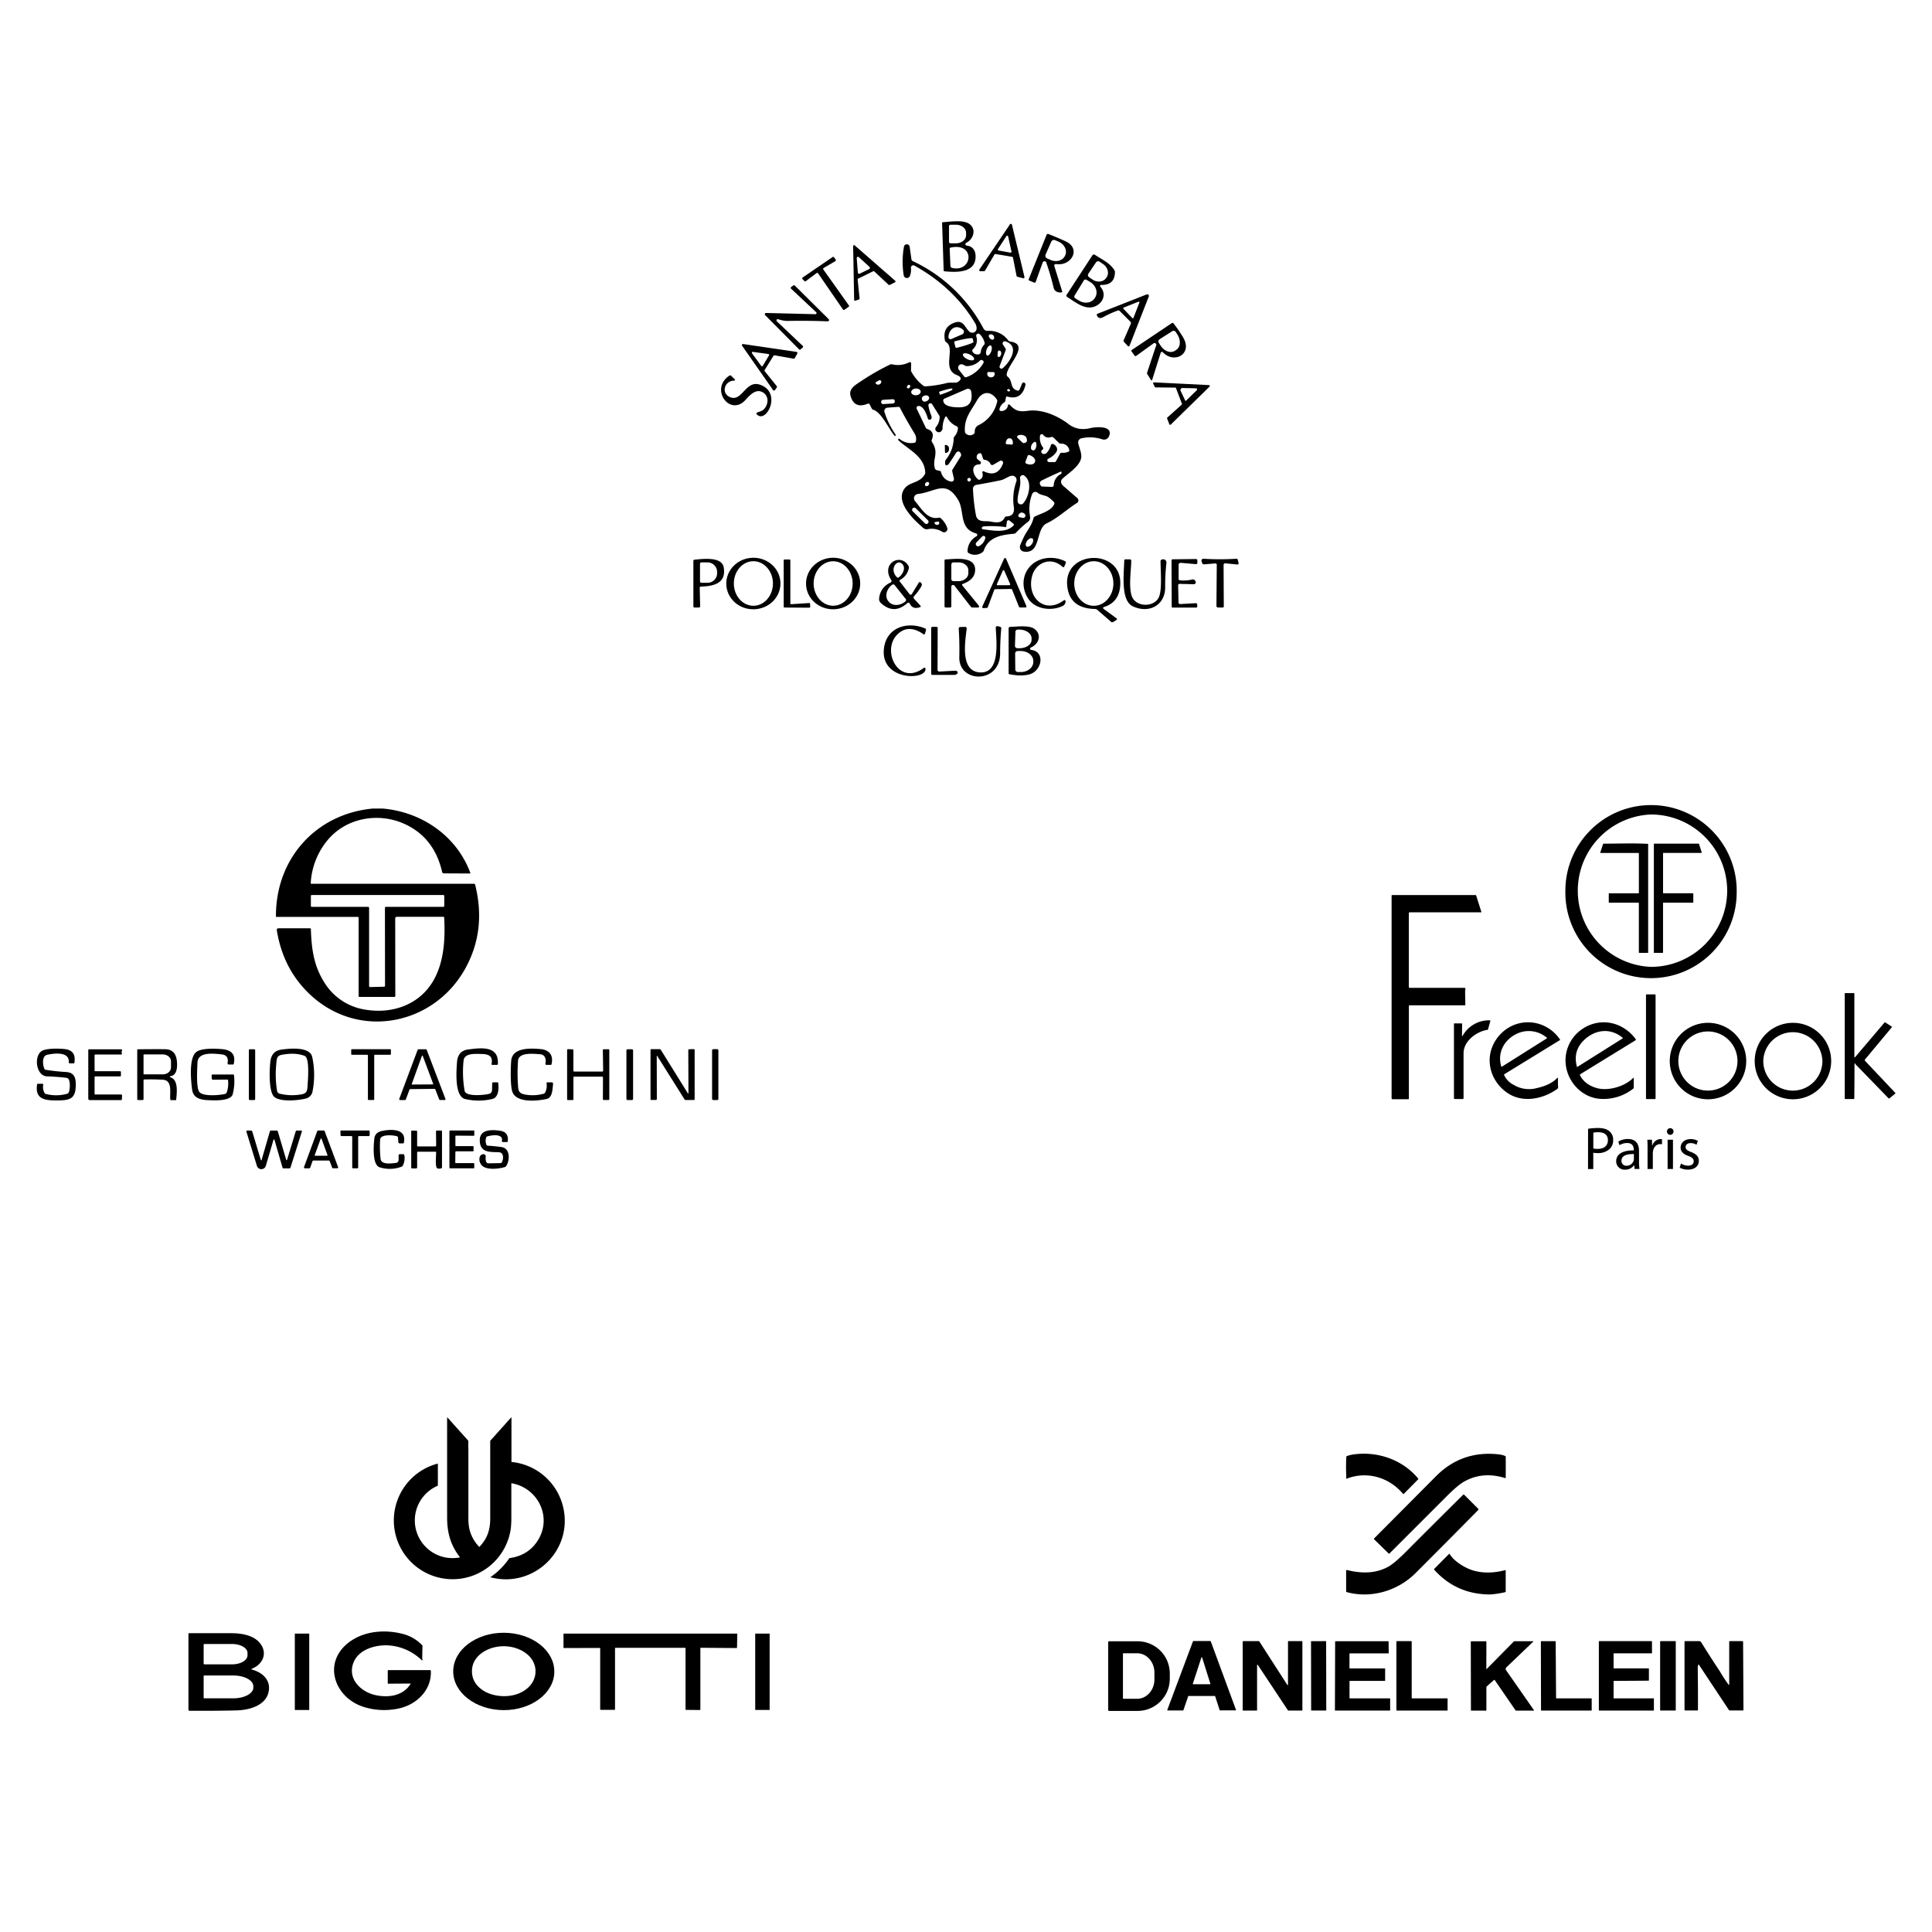 <svg id="Layer_1" data-name="Layer 1" xmlns="http://www.w3.org/2000/svg" viewBox="0 0 1080 1080"><defs><style>.cls-1{stroke:#000;stroke-miterlimit:10;stroke-width:0.75px;}.cls-2{fill:#020202;}</style></defs><path d="M540.14,135.73a.82.82,0,0,0-.38,1.11.86.86,0,0,0,.66.46c3.08.3,4.8,2.5,4.93,5.58.42,9.63-10.13,9.5-17.37,8.78a.47.47,0,0,1-.47-.51l-.87-26.53a.35.35,0,0,1,.37-.4c5.08-.34,11.63-1.45,15,1.07C545.91,128.2,544.16,133.79,540.14,135.73Zm-9.63-9.29,0,8.75a.82.82,0,0,0,.81.82h3.09c3.12,0,5.64-2,5.65-4.55h0v-1.25c0-2.52-2.51-4.57-5.62-4.58h-3.09A.81.81,0,0,0,530.51,126.44Zm1.79,23.35c11.42,2.59,13.1-14.33-.8-11.41a.69.69,0,0,0-.61.8l.39,9.37A1.31,1.31,0,0,0,532.3,149.79Z"/><path d="M565.69,143.55,556.51,142a.64.64,0,0,0-.63.31l-5.25,9a.6.6,0,0,1-.54.3H548a.6.6,0,0,1-.61-.61.59.59,0,0,1,.1-.34l17.08-25.25a.61.61,0,0,1,.85-.17.59.59,0,0,1,.26.38l7,29.19a.63.63,0,0,1-.45.75.65.65,0,0,1-.31,0l-3.21-.86a.61.61,0,0,1-.45-.48l-2-10.2A.62.62,0,0,0,565.69,143.55Zm-7.82-4.32a.53.53,0,0,0,.14.73.58.58,0,0,0,.22.08l6.57,1.19a.52.52,0,0,0,.62-.41.81.81,0,0,0,0-.22l-1.88-8.46a.53.53,0,0,0-.94-.17Z"/><path d="M582.88,146.68,579,157.49a.68.68,0,0,1-1,.44l-2.59-1.07a.62.62,0,0,1-.34-.81l10-24.85a.74.74,0,0,1,.94-.41q4.7,1.86,9.56,4.05c9,4.06,3.42,13.87-4.91,12.81-1.13-.14-1.52.33-1.18,1.42l4.26,13.74c.13.42,0,.64-.46.67q-3.62.21-4.32-2.74a140.55,140.55,0,0,0-4.13-14.06,1,1,0,0,0-1.26-.59A1,1,0,0,0,582.88,146.68Zm4.81-11.6-3.2,7.23a1.62,1.62,0,0,0,.81,2.13h0l2,.87c3.25,1.42,6.86.35,8.07-2.4l.11-.21c1.22-2.75-.43-6.15-3.67-7.58h0l-2-.86A1.6,1.6,0,0,0,587.69,135.08Z"/><path d="M594,271.29l8.24,7.16a1.67,1.67,0,0,1-.21,2.7c-5.58,3.5-10.82,8.53-16.88,11.38-6.45,3.06-3,17.31-12.84,15.81a2.59,2.59,0,0,1-2.17-2.95,2.65,2.65,0,0,1,.15-.57q1.07-2.69,2.48-5.47c1.23-2.43,4-5.69,4.91-9.54a1.62,1.62,0,0,1,.8-1.05c3.11-1.66,9.24-3.05,10.85-7a1,1,0,0,0-.22-1.13,24.87,24.87,0,0,0-2.64-2.4c-2-1.58-4.45-1.16-6.51-2.83a1.9,1.9,0,0,0-2.69.29,1.84,1.84,0,0,0-.31.52,23,23,0,0,0-1.12,12.61,3,3,0,0,1-1.37,3,59.06,59.06,0,0,0-6.56,6,1.7,1.7,0,0,1-1.13.55c-7,.62-14.18,1.78-16.78,9.25a2.25,2.25,0,0,1-.86,1.13,7,7,0,0,1-7.6.47,1.15,1.15,0,0,1-.68-1.17,9.63,9.63,0,0,1,5-8.26.87.87,0,0,0-.21-1.6c-9.72-2.66-6.32-12.41-10-18.65-6.92-11.65-12.68-4.5-22.56-3.4a2.41,2.41,0,0,0-1.56,4c3.36,3.88,6.81,10.59,13.26,9.26a1.2,1.2,0,0,1,1.07.29,12.43,12.43,0,0,1,3.64,5.36,1.88,1.88,0,0,1-2.73,2.25,11,11,0,0,0-8-1.52,3.06,3.06,0,0,1-2.68-.65c-4.31-3.76-15.64-13.78-10.8-21.51,2.81-4.49,8.58-3.17,11.66-8.42a2,2,0,0,0,.26-1.08c-.4-9.08-9.24-12.63-15-18a.51.51,0,0,1,0-.72l0,0a.5.5,0,0,1,.69,0,9.93,9.93,0,0,0,8.25,2.11.92.92,0,0,0,.82-.77,5.68,5.68,0,0,0-.74-4.43Q506,233.7,503.12,228a1,1,0,0,0-1-.55l-6.06.44a1.85,1.85,0,0,0-1.72,2,3.58,3.58,0,0,0,.09.45,46.1,46.1,0,0,0,6.1,12.42.77.77,0,0,1,.19.51.56.56,0,0,1-.19.34.3.3,0,0,1-.45,0c-3.38-4-7.3-13.15-11.95-14.57a1.36,1.36,0,0,1-.85-.72l-1.09-2.18a.81.81,0,0,0-1.15-.45q-7.35,3-9.52-4.14c-1.27-4.18,2.29-6.13,6.08-8.65a134.51,134.51,0,0,1,15.85-9.07,1.89,1.89,0,0,1,1.32-.16,13.77,13.77,0,0,0,9.5-1.15.71.71,0,0,1,1,.32.72.72,0,0,1,.07.33l-.09,4.05a.67.67,0,0,0,.08.33,24.77,24.77,0,0,0,6.74,8,2,2,0,0,0,1.35.42,65.75,65.75,0,0,0,12-1.89c1.27-.32,5.16-.06,5.65-.34q4.08-2.35-.29-4.11c-8.53-3.41-.47-14.91-5.89-18.39a1.48,1.48,0,0,1-.67-1c-1-4.93.81-8.21,5.25-9.84,5.2-1.9,5.74,2.63,8.46,5a2.41,2.41,0,0,0,4-1.8,5.44,5.44,0,0,0-.87-3q-12-20-33.9-32.12a1.31,1.31,0,0,0-1.78.51,1.38,1.38,0,0,0-.16.77,9.13,9.13,0,0,1-.61,4.54,1.79,1.79,0,0,1-3.43-.41,47.83,47.83,0,0,1,.14-16,1.61,1.61,0,0,1,3.18.05l1,7a1.21,1.21,0,0,0,.72,1,86.09,86.09,0,0,1,39.57,37.73,2.5,2.5,0,0,0,2.31,1.31,13,13,0,0,1,11.49,5.28,1.61,1.61,0,0,0,1.08.64c11.73,1.7-2.09,13.33-1.9,18.68a1.36,1.36,0,0,0,.53,1c3.09,2.45,1,6.7,5.61,7.79a.9.9,0,0,0,1-.53l1.48-3.51a.86.86,0,0,1,1.13-.46l.13.07a1.17,1.17,0,0,1,.54,1.4q-2.06,8.61-10.11,6.35a.52.52,0,0,0-.74.45L562,224a1.51,1.51,0,0,1-.69,1,6.06,6.06,0,0,0-2.6,3.65.91.91,0,0,0,.65,1.11.72.72,0,0,0,.25,0,3.62,3.62,0,0,0,3.84-3.22.56.56,0,0,1,.66-.45.53.53,0,0,1,.31.17c3,3.29,5.24,4.09,10,3.41,8-1.15,16.77,2.71,22.9,7.39q5.24,4,12.27,2.25c2.79-.69,12.95-1.62,10.35,4.59a3,3,0,0,1-3.72,1.7,21.7,21.7,0,0,0-11.68-.58,2.34,2.34,0,0,0-1.8,2.78l0,.05c.61,2.56,2,5.56,1.67,7.93-.69,4.71-6.86,8.51-10.48,11.8a2.42,2.42,0,0,0-.14,3.42ZM538.2,184.17c-4.23-3.26-7.92.25-8,4.25a1.16,1.16,0,0,0,1.11,1.19,1.06,1.06,0,0,0,.5-.09l6.06-2.61a1.6,1.6,0,0,0,.83-2.1A1.62,1.62,0,0,0,538.2,184.17Zm9.53,2.69a1.19,1.19,0,0,0-2,1.15,6.78,6.78,0,0,1-1.87,7.21,1.12,1.12,0,0,0-.17,1.45,3.2,3.2,0,0,0,2.83,1.47,1.56,1.56,0,0,0,1.75-1.54,6.61,6.61,0,0,1,1.77-3.76,1.26,1.26,0,0,0,.34-1.25A9.46,9.46,0,0,0,547.73,186.86Zm8,2a1.82,1.82,0,0,0-2.36-1.89.75.75,0,0,0-.63.87s0,.06,0,.08a2.53,2.53,0,0,0,1.8,1.94.93.93,0,0,0,1.15-.65A1,1,0,0,0,555.78,188.91Zm-22.27,2.66.61,2.41a.67.67,0,0,0,.81.49h0l.44-.11c5-1.27,9-2.69,8.87-3.19h0l-.49-1.93c-.14-.48-4.31.15-9.31,1.42l-.45.1a.67.67,0,0,0-.48.81Zm28.65-.7a1.24,1.24,0,0,0-1.58.78,1.22,1.22,0,0,0,.15,1.08l1.32,2a1.29,1.29,0,0,1,.13,1.23l-3.33,8.73a1.08,1.08,0,0,0,.64,1.38,1.1,1.1,0,0,0,1.07-.19C564.4,202.55,570.38,193.66,562.16,190.87Zm-10.28,7.9c.72.25,1.75-.79,2.29-2.34h0c.54-1.54.39-3-.34-3.25s-1.74.79-2.29,2.34h0C551,197.06,551.15,198.52,551.88,198.77Zm7.66-2.15a.91.91,0,0,0-1.16-.55.89.89,0,0,0-.6.82l-.09,2a.71.71,0,0,0,.68.73.77.77,0,0,0,.5-.18A2.42,2.42,0,0,0,559.54,196.62Zm-15,4.35c.35-.73-.74-2-2.44-2.79h0c-1.7-.81-3.36-.87-3.71-.13h0c-.35.74.74,2,2.44,2.8h0c1.7.81,3.36.86,3.71.12Zm-4.88,3.52-1.34-.63a1.87,1.87,0,0,0-2.49.89,1.85,1.85,0,0,0,.2,1.94l3,3.81a1,1,0,0,0,1.26.37,17.58,17.58,0,0,0,9.52-7.94,1,1,0,0,0-.16-1.18,1.26,1.26,0,0,0-2,.06,10.43,10.43,0,0,1-6.95,2.9A2.2,2.2,0,0,1,539.64,204.49Zm15.85,3.58-3-.06a.56.56,0,0,0-.56.54h0V209a1.88,1.88,0,0,0,1.83,1.92h.39a1.89,1.89,0,0,0,1.92-1.86h0v-.43A.55.55,0,0,0,555.49,208.07Zm-65.7,6.57a1.74,1.74,0,0,0,2.79-.72.89.89,0,0,0-.36-1.22.91.91,0,0,0-.89,0l-1.54.89a.6.6,0,0,0-.21.82A.7.7,0,0,0,489.79,214.64Zm17.39,1.43a.49.49,0,0,0-.07.79.78.78,0,0,0,1.1.13l.07-.05.36-.37a.82.82,0,0,0,0-1.17.81.81,0,0,0-.59-.23C507.53,215.18,507.24,215.48,507.18,216.07Zm7.53,2.83c-.09-1-1.34-1.77-2.81-1.64h0c-1.46.12-2.58,1.06-2.49,2.09h0c.09,1,1.35,1.76,2.81,1.64h0c1.47-.13,2.58-1.06,2.49-2.09Zm12.59,5c.15,3.8,6.9,3.92,9.47,3.83q7.66-.28,6.17-8.84a1.84,1.84,0,0,0-2.15-1.49,1.66,1.66,0,0,0-.38.11L528,222.82A1.06,1.06,0,0,0,527.3,223.94ZM525,219.31l.38,1.14a.29.29,0,0,0,.37.18h0l.17-.07c3.7-1.23,6.61-2.51,6.52-2.88l-.13-.39c-.06-.38-3.13.32-6.85,1.55l-.1,0-.17.07a.28.28,0,0,0-.19.36Zm39.61-.93a.86.86,0,0,0-1.61-.45.86.86,0,0,0,1.61.45Zm-17.52,19.25a19.21,19.21,0,0,0,10.36-13.23,1.29,1.29,0,0,0-.2-1.06c-3.38-5-8.11-4.78-11.07.42-3.48,6.14-7.38,10.09-6.77,17.62a1.38,1.38,0,0,0,.51,1,3.35,3.35,0,0,0,4.26.32,1.54,1.54,0,0,0,.71-1.25A3.85,3.85,0,0,1,547.08,237.63ZM519.35,222a1.88,1.88,0,0,0-2.5-.8h0a1.67,1.67,0,1,0,1.14,3h0A1.88,1.88,0,0,0,519.35,222Zm-19.14,2.22a1.12,1.12,0,0,0-1.2-1.05h0l-5.38.34a1.13,1.13,0,0,0-1.06,1.19v.13a1.13,1.13,0,0,0,1.2,1.06h0l5.38-.34a1.13,1.13,0,0,0,1.06-1.2Zm18.44,9.61c-.68-2.15-2.38-7.11-5.29-6.89a1.12,1.12,0,0,0-1,1.21,1,1,0,0,0,.1.39l5,10.44a1.7,1.7,0,0,0,1,.88q4.27,1.47,2.41,6a1.33,1.33,0,0,0,.11,1.21c4.29,6.43-.11,9.69,1.7,14.89a1.35,1.35,0,0,0,1,.87l1.7.4a.84.84,0,0,1,.66.64,6.92,6.92,0,0,0,5.52,5.32,1.38,1.38,0,0,0,1.68-1.66l-.9-3.9a1.65,1.65,0,0,1,.21-1.3l4.53-7.25a1.32,1.32,0,0,0,.16-1.06c-.36-1.31-1-1.83-1.94-1.56a1.58,1.58,0,0,0-.88.76q-1.89,3-3.89,5.91a2.51,2.51,0,0,1-.81.79c-1.06.57-1.52-.05-1.38-1.87a2.08,2.08,0,0,1,.46-1.17A19.47,19.47,0,0,0,533.11,245a1.55,1.55,0,0,1,.38-.93,7.86,7.86,0,0,0,2-4.64,1.16,1.16,0,0,0-.66-1.13,10.94,10.94,0,0,1-5.5-5.18.54.54,0,0,0-.72-.24.51.51,0,0,0-.24.24,14.17,14.17,0,0,0-1.48,6.31,1.83,1.83,0,0,1-.38,1.15,1.89,1.89,0,0,1-3.06.46,1.59,1.59,0,0,1-.27-2.25l0,0a9,9,0,0,0,2.09-5.43,2,2,0,0,0-.3-1.17l-3.9-6.23a1.14,1.14,0,0,0-1.58-.34,1.13,1.13,0,0,0-.5,1.12,25.13,25.13,0,0,0,1.5,5.29c.52,1.28.37,2.11-.43,2.51a1,1,0,0,1-1.37-.48A.84.84,0,0,1,518.65,233.86Zm54.86,10.35a4.11,4.11,0,0,0-4.41-.75.82.82,0,0,0-.48,1.06.81.81,0,0,0,.19.29l2.59,2.5a1.33,1.33,0,0,0,1.33.34c1-.28,1.48-.85,1.33-1.69A4.24,4.24,0,0,0,573.51,244.21Zm17,8.51a11.18,11.18,0,0,1-4.59,3.78,1,1,0,0,0,.43,1.84h3.18a.82.82,0,0,0,.76-.46l2.29-4.25a1,1,0,0,1,1-.51,7.31,7.31,0,0,0,3.6-.54.83.83,0,0,0,.53-1.1A4.47,4.47,0,0,0,593,248a1.52,1.52,0,0,1-1.1-.47l-3-2.91a1.38,1.38,0,0,0-1.38-.31,3.61,3.61,0,0,1-4.36-1.23,1,1,0,0,0-1.78.52,8.92,8.92,0,0,0,1.62,6.5.77.77,0,0,1-.14,1.17c-.5.42-.76.75-.79,1a1.41,1.41,0,0,0,1.62,1.51,2.15,2.15,0,0,0,1.52-.72,10.58,10.58,0,0,0,2.23-4.23.92.92,0,0,1,1.12-.63l.06,0C590.46,248.87,591.62,250.93,590.46,252.72Zm-27.68-4.36,2.74.2a.58.58,0,0,0,.62-.53v-.19c.11-1.47-.58-2.71-1.54-2.79l-.4,0c-1-.08-1.84,1-2,2.51v.22a.57.57,0,0,0,.53.61Zm15.16-1.11a3.58,3.58,0,0,0-1.64,3.46,1.25,1.25,0,0,0,2.31.47,4.35,4.35,0,0,0,.56-3.5C579,246.92,578.57,246.78,577.94,247.25Zm-30,10.74a.92.92,0,0,1-.55,1.65c-5.16,0-3.63,6.12-.62,8.4a.89.89,0,0,0,1.1,0q2-1.23,1.21-3.86a.58.58,0,0,1,.8-.69q7.61,3.73,10.74-4.32a1.2,1.2,0,0,0-.67-1.57,1.19,1.19,0,0,0-1.07.09l-3.72,2.16a1.06,1.06,0,0,1-1.46-.37.41.41,0,0,1-.05-.09,4,4,0,0,0-3.27-2.3,1,1,0,0,1-.92-.75l-.81-2.38a.75.75,0,0,0-.88-.55c-1.23.13-1.85.9-1.86,2.3a1.31,1.31,0,0,0,.52,1.06Zm26.43-3-1.16,3.07a.91.91,0,0,0,.54,1.18l.21.08c2,.75,4,.33,4.5-.95l.07-.14c.48-1.28-.75-2.93-2.76-3.69h0l-.21-.07A.92.92,0,0,0,574.36,255Zm8.21,17,5.47.23a.9.9,0,0,0,.94-.86,7.33,7.33,0,0,1,4-6.35.72.72,0,0,0,.37-.67c0-.14,0-.27,0-.4a.3.3,0,0,0-.29-.29l-.11,0q-5.43,2.38-10.73,5a1.69,1.69,0,0,0-.81.74,1.45,1.45,0,0,0-.14,1.19C581.64,271.41,582.14,272,582.57,272Zm-17.22-6c-2,.4-3.88,2.07-6.06,2.52q-6.82,1.41-13.65,2.59a2.17,2.17,0,0,0-1.8,2.22,104.25,104.25,0,0,0,1.63,14.58c.8,4.4,5.22,3.22,7.7,3.62,3.05.49,6.67,1.45,8.36-2.12a1.21,1.21,0,0,1,1-.67c3.27-.09,4.64-1.91,4.13-5.45a29.53,29.53,0,0,1,1.43-14.12,2.43,2.43,0,0,0-1.5-3.08A2.49,2.49,0,0,0,565.35,266Zm7.23-.1a1.57,1.57,0,0,0-2.43,1.53c.77,5-1.52,8-1.34,12.84a1.79,1.79,0,0,0,1.86,1.72,1.76,1.76,0,0,0,1.27-.6C575,278,577.43,269.26,572.58,265.93Zm-29.9,2.29a1,1,0,1,0-1,1A1,1,0,0,0,542.68,268.22Zm-25.46,3.41a1.2,1.2,0,0,0,1.65-.26h0a1.21,1.21,0,0,0,.25-1.66h0a1.22,1.22,0,0,0-1.66.26h0a1.22,1.22,0,0,0-.24,1.66Zm1.46,20.95a1.17,1.17,0,0,0,0-1.65l-6.83-6.73a1.16,1.16,0,0,0-1.65,0h0l-.05.05a1.16,1.16,0,0,0,0,1.65l6.83,6.73a1.15,1.15,0,0,0,1.64,0h0Zm54.06-5.23c-1.27-1.15-2.41-1-3.39.39a.94.94,0,0,0,.23,1.32,1,1,0,0,0,.37.16l1.68.34a1.28,1.28,0,0,0,1.11-2.21Zm-10.87,7.31a64.5,64.5,0,0,0-11.7-.37,1.64,1.64,0,0,0-1.23.51.7.7,0,0,0,.1,1,.68.68,0,0,0,.37.15c5.49.61,12.63,2.32,17-2a.72.72,0,0,0-.07-1.22L564.29,291a.87.87,0,0,0-1.23.14.76.76,0,0,0-.18.41l-.4,2.62A.48.48,0,0,1,561.87,294.66Zm-37.51-3.06-1.46.27c-.63.11-.76.42-.38.94a1.49,1.49,0,0,0,1.88.55.87.87,0,0,0,.49-.45,1.39,1.39,0,0,0,0-1A.46.46,0,0,0,524.36,291.6Zm26.39,9.32a1,1,0,0,0-.75-1.24,1,1,0,0,0-1,.27l-3.27,3.39a1.28,1.28,0,0,0,1.53,2A6.76,6.76,0,0,0,550.75,300.92Zm23,4.6c.7.53,2,0,2.93-1.25h0c.92-1.22,1.1-2.63.41-3.16h0c-.7-.53-2,0-2.94,1.25h0c-.92,1.22-1.1,2.63-.4,3.16Z"/><path d="M500.35,157.79l-3,1.51a.55.55,0,0,1-.62-.1l-8-7.48a.55.55,0,0,0-.6-.09l-8.4,4.12a.53.53,0,0,0-.3.53l1.08,10.58a.52.52,0,0,1-.36.56l-2,.68a.54.54,0,0,1-.68-.34.41.41,0,0,1,0-.16l-.56-30a.53.53,0,0,1,.52-.55.54.54,0,0,1,.37.13l22.64,19.78a.54.54,0,0,1,0,.76A.44.44,0,0,1,500.35,157.79Zm-20.8-5.37a.72.72,0,0,0,1,.59l5.34-2.6a.71.71,0,0,0,.31-1,.56.56,0,0,0-.14-.2l-5.95-5.46a.72.72,0,0,0-1,0,.75.75,0,0,0-.19.53Z"/><path d="M610.65,142.73a1,1,0,0,1,1.4-.31l0,0c3.86,2.66,8.3,4.44,10.87,8.56a2.11,2.11,0,0,1,.34,1.22q-.18,7.28-7.65,7.05a.63.63,0,0,0-.66.6.67.67,0,0,0,.16.45c3.28,3.64,1.86,8.29-2,10.49-5.92,3.34-11.73-1.78-16.57-4.77a.89.89,0,0,1-.29-1.21l0,0Zm2.06,3.87L608.4,153a1.41,1.41,0,0,0,.36,1.94l1.93,1.31c2.67,1.81,6.1,1.43,7.66-.86l.25-.36c1.56-2.29.66-5.62-2-7.44l-1.93-1.31a1.4,1.4,0,0,0-1.95.36Zm-6.85,10.19-5.15,8.41a1.12,1.12,0,0,0,.37,1.55l2.09,1.28c3.2,2,7.17,1.31,8.87-1.46l.17-.29c1.7-2.77.49-6.6-2.71-8.57l-2.1-1.28A1.12,1.12,0,0,0,605.86,156.79Z"/><path d="M456.49,152.64l-6.07,4.55a.57.57,0,0,1-.75-.08L448.59,156a.57.57,0,0,1,0-.8l.07-.06,16.78-11.46a.56.56,0,0,1,.78.13h0l.95,1.33a.56.56,0,0,1-.13.78l0,0-6.63,3.9a.56.56,0,0,0-.2.77l0,0,14.33,20.15a.57.57,0,0,1-.13.79h0L472,173.18a.56.56,0,0,1-.77-.14l-13.93-20.27a.56.56,0,0,0-.78-.14Z"/><path d="M455.79,175.64a.63.63,0,0,0,.66-.61.66.66,0,0,0-.2-.5l-13.92-13.05a.64.64,0,0,1,.07-1.12l1.09-.8a.62.62,0,0,1,.8.06l18.95,18.8a.7.7,0,0,1,0,1,.68.68,0,0,1-.54.22q-10.77-.45-21.93-.25a15,15,0,0,1-5.65-.93.74.74,0,0,0-1,.4.72.72,0,0,0,.2.83l14.25,13.5a.73.73,0,0,1,0,1.23l-.94.81a.65.65,0,0,1-1,0l-18.91-19.06a.71.71,0,0,1,.52-1.22Z"/><path d="M628.22,190l3.9-9a1,1,0,0,0-.22-1.17l-6-6a1,1,0,0,0-1.08-.23,57.55,57.55,0,0,0-8,3.62c-1.65.91-2.91.86-3.68-1a.62.62,0,0,1,.33-.81h0L641,164.59a.91.91,0,0,1,1.18.5.94.94,0,0,1,0,.66l-10.68,27.32c-.27.69-.66.76-1.16.22l-1.89-2A1.07,1.07,0,0,1,628.22,190Zm-.09-18.06a.4.4,0,0,0-.22.52.41.41,0,0,0,.07.11l5,5.24a.38.38,0,0,0,.55,0,.31.31,0,0,0,.1-.15l3.29-8.5a.39.39,0,0,0-.22-.51.37.37,0,0,0-.29,0Z"/><path d="M648.85,197.17l-4.7,14.92c-.21.67-.51.71-.88.12l-1.93-3.08a1,1,0,0,1-.1-.84l5-15a1,1,0,0,0-1.6-1.19l-9.45,6.8a.65.65,0,0,1-1-.17l-1.59-2.22a.58.58,0,0,1,.17-.93L655,180.65a.8.8,0,0,1,1.07.18,86.09,86.09,0,0,1,5.18,7.56c5.86,9.56-5,15.18-11.21,8.52a.67.67,0,0,0-1,0A.59.59,0,0,0,648.85,197.17Zm6.39-12-7,4.45a1.47,1.47,0,0,0-.46,2h0l.94,1.48c2,3.21,5.63,4.57,8,3l.8-.5c2.4-1.52,2.69-5.36.66-8.57h0l-.94-1.48A1.47,1.47,0,0,0,655.24,185.16Z"/><path d="M445.73,197.6l-1.46,2.61a.61.61,0,0,1-.63.3L433,198.62a.62.62,0,0,0-.62.28l-4.91,7.9a.6.6,0,0,0,0,.69l6.75,8.4a.6.6,0,0,1,0,.72l-1.06,1.48a.61.61,0,0,1-.84.14.62.62,0,0,1-.14-.14l-17.36-24.84a.6.6,0,0,1,.17-.83.59.59,0,0,1,.41-.1l29.86,4.39a.61.61,0,0,1,.51.69A.68.68,0,0,1,445.73,197.6Zm-20.19,6.94a.52.52,0,0,0,.73.11.37.37,0,0,0,.13-.15l3.48-5.81a.53.53,0,0,0-.17-.73.52.52,0,0,0-.21-.07l-8.61-1.18a.52.52,0,0,0-.59.45.48.48,0,0,0,.09.37Z"/><path d="M425.5,218.9c-3.48-1.26-6.62,2.29-8.75,4.64-8.67,9.55-20.19-6-9.09-13.52a.82.82,0,0,1,1.16.12l1.76,1.75c.55.54.44.83-.34.87-5.49.25-7.27,7.35-1.89,9.34,6.57,2.43,8.5-9.62,16.31-7.1,12.81,4.12,3.76,22.21-1.64,16.62a.6.6,0,0,1,0-.85.38.38,0,0,1,.13-.09c1.3-.68,2.58-.7,3.64-1.69C430,226,429.94,220.51,425.5,218.9Z"/><path d="M660.68,225.66,657.4,217a.5.5,0,0,0-.47-.33L646,216.56a.53.53,0,0,1-.46-.28l-.9-1.79a.52.52,0,0,1,.47-.75l30.69,1.53a.51.51,0,0,1,.47.55.55.55,0,0,1-.14.32l-21.64,21.19a.51.51,0,0,1-.72,0,.57.57,0,0,1-.11-.16l-1.23-3.22a.53.53,0,0,1,.13-.56l8-7.16A.51.51,0,0,0,660.68,225.66ZM663,224l6-5.87a.61.61,0,0,0,0-.87.57.57,0,0,0-.42-.19l-7.55-.17a1.12,1.12,0,0,0-1.15,1.1,1.16,1.16,0,0,0,.1.49l2.56,5.41a.27.27,0,0,0,.36.15Z"/><path d="M528.16,249a.27.27,0,0,1,.26-.27h.15a1.93,1.93,0,0,1,1.91,1.95v.5a1.93,1.93,0,0,1-1.79,2h-.14a.27.27,0,0,1-.29-.26h0Z"/><path d="M436.28,325.79c.2,8-6.4,14.58-14.77,14.8s-15.3-6-15.51-14,6.4-14.58,14.76-14.8S436.07,317.83,436.28,325.79Zm-15.11,12.84c6,0,10.92-5.6,10.91-12.48h0c0-6.88-4.92-12.44-10.95-12.43s-10.92,5.59-10.9,12.47h0c0,6.88,4.91,12.45,10.94,12.44Z"/><path d="M480.86,325.84c.18,8-6.46,14.56-14.82,14.75h0c-8.36.19-15.28-6.1-15.46-14.06S457,312,465.39,311.78h0C473.75,311.59,480.67,317.89,480.86,325.84Zm-15.09,12.77c6,0,10.9-5.61,10.87-12.47s-4.93-12.42-10.95-12.4-10.9,5.61-10.87,12.47S459.75,338.63,465.77,338.61Z"/><path d="M576.93,322.09c-3.1,12,7.15,21.45,17.82,13.46a.57.57,0,0,1,.79.12.64.64,0,0,1,.1.24,2.83,2.83,0,0,1-1.43,2.73c-6.31,3.2-15.56,2-19.48-4.07-5.38-8.32-2.13-19.32,8.16-22.16a18.22,18.22,0,0,1,12.25,1.19.91.91,0,0,1,.55,1.36l-.73,1.73a.61.61,0,0,1-.79.33.57.57,0,0,1-.18-.12C587.74,311,579,314.24,576.93,322.09Z"/><path d="M616.89,340.35l7.25,5.29a.56.56,0,0,1,.14.77.75.75,0,0,1-.16.15l-1.9,1.18a.92.92,0,0,1-1.06-.08l-7.76-6.76a1.84,1.84,0,0,0-1.23-.47Q599.29,340.13,597,330c-5-22.19,28.78-24.26,29.24-4.65.17,6.79-2.51,12-9.19,14a.56.56,0,0,0-.38.69A.63.63,0,0,0,616.89,340.35Zm-5.44-1.71c6,0,10.94-5.57,10.94-12.45h0c0-6.88-4.9-12.46-10.94-12.46h0c-6,0-10.94,5.58-10.94,12.46h0c0,6.88,4.9,12.45,10.94,12.45Z"/><path d="M555.79,329.78l-3.62,9.66a.59.59,0,0,1-.53.4l-1.94.1a.6.6,0,0,1-.64-.56.58.58,0,0,1,.05-.29l12.18-26.79a.6.6,0,0,1,.8-.29.59.59,0,0,1,.3.3l11.35,26.47a.61.61,0,0,1-.32.79.53.53,0,0,1-.25,0h-3a.58.58,0,0,1-.56-.38l-3.85-9.59a.61.61,0,0,0-.58-.37l-8.88.13A.59.59,0,0,0,555.79,329.78Zm1.47-3.24a.45.45,0,0,0,.22.59.39.39,0,0,0,.18,0h6.59a.45.45,0,0,0,.44-.45.51.51,0,0,0,0-.17L561.38,319a.45.45,0,0,0-.59-.22.58.58,0,0,0-.22.22Z"/><path d="M388.23,312.88c3.91-.37,15.2-2,16.31,4.19,1.64,9.09-5.75,10.64-12.64,10.82a.69.69,0,0,0-.75.79l.24,10.07a.73.73,0,0,1-.84.86h-2.23a.64.64,0,0,1-.72-.72l0-25.31A.63.63,0,0,1,388.23,312.88Zm3.08,2.29,0,9.8a.82.82,0,0,0,.82.81h3.11a5.34,5.34,0,0,0,5.62-5h0v-1.33a5.34,5.34,0,0,0-5.59-5.06h-3.12A.81.81,0,0,0,391.31,315.17Z"/><path d="M531.8,328.13l0,10.66a.72.72,0,0,1-.82.82h-2.22a.66.66,0,0,1-.76-.74l0-25.61a.54.54,0,0,1,.52-.54c5.71-.25,16.44-1.87,16.59,5.59q.11,5.65-7,8.14a.49.49,0,0,0-.29.62.64.64,0,0,0,.08.14l9.29,11.42a.6.6,0,0,1-.09.85.58.58,0,0,1-.38.13h-3.08a1.28,1.28,0,0,1-1-.51l-9-11.6a1,1,0,0,0-1.86.63Zm0-12.59,0,8.14a1.16,1.16,0,0,0,1.15,1.18h2.91c3,0,5.46-2,5.46-4.46h0v-1.52c0-2.48-2.42-4.49-5.43-4.5H533A1.16,1.16,0,0,0,531.82,315.54Z"/><path d="M651.34,328.13c.13,10.27-9.09,15.05-18.13,10.78-6.93-3.27-4.85-18.71-4.76-25.47a.7.7,0,0,1,.79-.77h2.25a.78.78,0,0,1,.88.88c0,5.37-2,17.09,1.22,21.43,3.39,4.53,11.74,4,14.16-1,2-4.19,1-14.93,1-20.28a.81.81,0,0,1,.6-.84,2,2,0,0,1,2.25.34A2.28,2.28,0,0,1,652,315,110.92,110.92,0,0,0,651.34,328.13Z"/><path d="M655,339l-.11-25.64a.63.63,0,0,1,.7-.71l13-.15a.71.71,0,0,1,.73.7v1.35c0,.58-.28.85-.85.8l-8.39-.72a1.13,1.13,0,0,0-1.23,1s0,.07,0,.1v7.79a.8.8,0,0,0,.82.89,20.5,20.5,0,0,0,6.48-.39,1.68,1.68,0,0,1,2.23,1.14,1.08,1.08,0,0,1-.66,1.37,1.32,1.32,0,0,1-.39.06l-7.73-.2a.82.82,0,0,0-1,.94l.2,9.5a.86.86,0,0,0,.88.84h0l8.72-.48a.82.82,0,0,1,.87.77V339a.57.57,0,0,1-.65.65h-13.1A.51.51,0,0,1,655,339Z"/><path d="M680,338.72l.18-22.9c0-.62-.29-.9-.91-.85l-6.09.49a1.09,1.09,0,0,1-1.22-.83l-.29-.91a1.06,1.06,0,0,1,.69-1.33,1.07,1.07,0,0,1,.4-.05,141.61,141.61,0,0,0,18.31,0,.77.77,0,0,1,.89.65l.37,1.54c.19.76-.11,1.11-.89,1l-6.45-.63a.91.91,0,0,0-1,.83.25.25,0,0,0,0,.08l.12,23.11a.6.6,0,0,1-.68.68h-2.54a.88.88,0,0,1-.88-.89Z"/><path d="M452.84,337.49l.06,1.78a.42.42,0,0,1-.4.44h0l-14-.1a.41.41,0,0,1-.41-.42v-26a.42.42,0,0,1,.42-.42h2.88a.42.42,0,0,1,.42.42v24.14a.41.41,0,0,0,.41.42h0l10.15-.65a.42.42,0,0,1,.45.39Z"/><path d="M510.92,334.65l3.55,3.88c.38.41.3.7-.22.87-2.74,1-4.64.28-5.68-2a.84.84,0,0,0-1.11-.43.74.74,0,0,0-.22.14q-7.56,6.76-14.91-.09a2.88,2.88,0,0,1-.89-2.35,10.43,10.43,0,0,1,6.37-9,1,1,0,0,0,.46-1.3.41.41,0,0,0-.07-.11c-6-9.25,5.3-15.46,9.66-7.89a1.59,1.59,0,0,1,.19,1.13,9.16,9.16,0,0,1-4.79,6.56.72.72,0,0,0-.29,1,.61.61,0,0,0,.07.1l5.41,7a.78.78,0,0,0,1.08.13.76.76,0,0,0,.19-.21l3.88-6.38a.62.62,0,0,1,.82-.23,1.61,1.61,0,0,1,.85,1,1.7,1.7,0,0,1-.27,1.36,31.33,31.33,0,0,1-4.08,5.52A1,1,0,0,0,510.92,334.65Zm-6.13-18.85c-2.89-4.21-8.09,2.21-3.42,6.85a.76.76,0,0,0,1.05.09C504.32,321.42,506.31,318,504.79,315.8Zm1.44,18.95-6.09-7.66a1.05,1.05,0,0,0-1.49-.17h0l-.11.08c-3.1,2.47-4,6.49-2,9l.25.31c2,2.49,6.1,2.51,9.21,0l.1-.09a1.06,1.06,0,0,0,.18-1.49Z"/><path d="M502,354.31c-9.8,8.92.23,29.67,14.42,19.05a.58.58,0,0,1,.81.1.56.56,0,0,1,.12.3c.68,6.79-25.67,6.82-23.18-11.56,1.57-11.7,13.27-15,23-10.89a.71.71,0,0,1,.45.92l-.49,1.82c-.16.63-.52.76-1.06.39Q508,348.83,502,354.31Z"/><path d="M547.94,375.89c11.52.49,8.94-17.9,8.7-25.08a.78.78,0,0,1,.75-.79l.19,0,1.35.32a.9.9,0,0,1,.78,1.06q-.63,6.87-.63,13.75c0,17.27-23.18,16.76-22.82,2.24q.19-7.89-.32-15.88a.86.86,0,0,1,.95-1l2.5-.08c.71,0,1,.32,1,1C539.4,359.62,536.8,375.4,547.94,375.89Z"/><path d="M576.43,363.3c7.94.93,6.06,11.59-.77,13.6q-4.57,1.35-11.39,0a.47.47,0,0,1-.44-.51l0-25.16a.79.79,0,0,1,.77-.79c3.64-.07,10.75-1.17,13.81,1.23,4.1,3.25,2.31,8.41-2.18,10.32a.67.67,0,0,0-.37.87A.7.7,0,0,0,576.43,363.3Zm-8.8-10.09-.26,7.74a1.34,1.34,0,0,0,1.29,1.4h0l1,0c3.77.13,6.9-1.92,7-4.57l0-.84c.09-2.65-2.9-4.9-6.68-5h0l-1,0a1.36,1.36,0,0,0-1.39,1.31Zm-.16,12.18.08,8.83a1.48,1.48,0,0,0,1.48,1.46h0l1.59,0c3.91,0,7-2.56,7-5.65v-.56c0-3.09-3.21-5.58-7.12-5.55h-1.6a1.48,1.48,0,0,0-1.46,1.48Z"/><path d="M525.1,375.4l9-.48a1.15,1.15,0,0,1,.94.38c.52.55.42,1.08-.31,1.58a2.19,2.19,0,0,1-1.25.4H521.1a.57.57,0,0,1-.56-.57h0V351.14a.64.64,0,0,1,.72-.72h2.14a.68.68,0,0,1,.77.76l-.07,23.29a.93.93,0,0,0,.93.93Z"/><path d="M286,817.26a32.92,32.92,0,0,1,29,26.08c5,24-17.16,44.57-40.75,38.39-.14,0-.15-.09,0-.17a39.62,39.62,0,0,0,10.38-10.4.39.39,0,0,1,.28-.18q10.31-1.46,15.59-9.64c8.39-13,.43-29.5-14.43-32.18a.2.2,0,0,0-.23.15v18.35a59,59,0,0,1-.26,6.53,32.85,32.85,0,1,1-41-36,.16.16,0,0,1,.19.11s0,0,0,0l0,12a.32.32,0,0,1-.19.29,21.07,21.07,0,0,0,12.48,40s.07,0,.06-.08,0,0,0,0c-5.29-6.74-7.18-13.79-7.18-22.25q0-27.91,0-55.74a.12.12,0,0,1,.12-.12.12.12,0,0,1,.08,0l11.53,12.86a.59.59,0,0,1,.16.47,39.26,39.26,0,0,0,0,4.31q0,19,0,38a31.3,31.3,0,0,0,.46,6.24,21.33,21.33,0,0,0,5.53,10.36c.08.08.15.08.22,0,4.41-4.56,6-9.59,6-15.82q0-21.61,0-43.18a.56.56,0,0,1,.15-.39l11.39-12.71c.22-.25.33-.21.33.13v24.31A.18.18,0,0,0,286,817.26Z"/><path d="M217,941.19a.24.24,0,0,1-.24-.24h0v-7a.34.34,0,0,1,.33-.34h23.4a.34.34,0,0,1,.34.33c.6,10.64-7.78,18.87-17.68,21.05a38.21,38.21,0,0,1-19.47-.69c-16.92-5.09-23.9-25.31-8-36.69,8.47-6.05,20-6.79,29.78-4.16A22.58,22.58,0,0,1,236,919.7a.55.55,0,0,1,.16.4l-.14,7a.73.73,0,0,0,.08.33.72.72,0,0,1,0,.67c-.09.15-.19.17-.31,0a29.41,29.41,0,0,0-19.46-8.36c-7.26-.14-16.46,2.58-19,10.41-2.88,8.88,4.83,15.8,12.7,17.46,7.24,1.53,15.34.38,19.47-6.3a.15.15,0,0,0-.05-.2l-.08,0Z"/><path d="M309.87,934.44c0,11.95-12.73,21.59-28.33,21.53h0c-15.61-.05-28.23-9.78-28.19-21.72s12.73-21.59,28.34-21.53S309.92,922.5,309.87,934.44Zm-46.05.13c.16,6.83,5.7,11.24,11.83,12.81,6.86,1.77,15,.67,20.1-4.5s4.82-13.15-.87-18c-6.41-5.43-16.32-6-23.53-2.14C266.73,925.24,263.69,929.28,263.82,934.57Z"/><path d="M140.64,932.91a.19.19,0,0,0-.1.25.17.17,0,0,0,.12.1c5.22,1.34,10.09,5,9.71,10.87-.59,9.08-10.71,11.79-18.07,12q-12.83.3-26.43.19a.54.54,0,0,1-.53-.54V913.19a.22.22,0,0,1,.23-.22q11.88,0,23.85,0c5.23,0,11.36,1,15,4.58C150,923.12,147.55,930.2,140.64,932.91Zm-26.8-13.5,0,10.56a.41.41,0,0,0,.42.41h0l15.48,0c4.77,0,8.63-2.27,8.62-5.06h0V924c0-2.78-3.87-5-8.64-5l-15.48,0A.41.41,0,0,0,113.84,919.41Zm0,17.48v12.2a.29.29,0,0,0,.29.28h16.3c6.18,0,11.18-2.69,11.18-6v-.76c0-3.31-5-6-11.18-6h-16.3a.29.29,0,0,0-.29.28Z"/><rect x="164.81" y="913.19" width="8.06" height="42.71" rx="0.14"/><path d="M335.22,921.21l-20,.06A.28.28,0,0,1,315,921h0v-7.53a.28.28,0,0,1,.28-.27h96.59a.27.27,0,0,1,.27.27h0L412,921a.28.28,0,0,1-.28.27l-19.94-.15a.27.27,0,0,0-.27.27h0v34.25a.28.28,0,0,1-.28.27l-7.74-.07a.27.27,0,0,1-.27-.27h0V921.41a.27.27,0,0,0-.27-.27l-38.88,0a.27.27,0,0,0-.27.27v34.13a.28.28,0,0,1-.28.27h0l-7.74,0a.27.27,0,0,1-.27-.27V921.48a.27.27,0,0,0-.27-.27Z"/><rect x="422.17" y="913.19" width="8.06" height="42.67" rx="0.12"/><path d="M752.59,825.31a106.11,106.11,0,0,1,0-10.85.57.57,0,0,1,.4-.54,20,20,0,0,1,4.61-1c13.06-1.55,26.63,3.28,35.08,13.5a.4.4,0,0,1,0,.62L784.81,835a.33.33,0,0,1-.56,0c-7.68-9.12-20-12.8-31.31-8.46-.24.09-.39,0-.44-.25a.92.92,0,0,1,0-.5A.91.91,0,0,0,752.59,825.31Z"/><path d="M776.21,868.36l-8-7.8a.4.4,0,0,1,0-.64l34.54-34.72q14.53-14.6,35.32-12.17a12.32,12.32,0,0,1,3.26.84.59.59,0,0,1,.39.59v11.47c0,.28-.14.38-.41.3q-12.52-3.86-22.86,2-3.57,2-10.08,8.53l-31.63,31.62A.32.32,0,0,1,776.21,868.36Z"/><path d="M753,877.67c7.9,1.94,15.83,2.1,23-1.84q3.42-1.87,9.73-8.2,16-16.05,32.12-32a.44.44,0,0,1,.69,0l7.74,7.73a.5.5,0,0,1,0,.8q-17.33,17.57-35,35.24c-9.84,9.86-24.82,14.35-38.47,10.59a.39.39,0,0,1-.31-.42V878C752.5,877.71,752.66,877.59,753,877.67Z"/><path d="M801.75,877l8.27-8.33c.15-.15.28-.13.38.05,2.05,3.49,6.64,6.48,10.2,8.09,6.36,2.88,13.92,2.73,20.67.93.28-.07.43,0,.43.32V889.7a.3.3,0,0,1-.27.33,51.94,51.94,0,0,1-8.36,1.28q-18.92,0-31.34-13.83A.33.33,0,0,1,801.75,877Z"/><path d="M619.49,918a.51.51,0,0,1,.51-.51h16a18,18,0,0,1,17.92,18h0v2.92a18,18,0,0,1-17.92,18H620a.51.51,0,0,1-.51-.51Zm8.25,6.49v24.85a.29.29,0,0,0,.29.29h7.63c5.34,0,9.67-4.84,9.67-10.82V935c0-6-4.33-10.82-9.67-10.82H628A.29.29,0,0,0,627.74,924.44Z"/><path d="M664.18,948.31,661.54,956a.22.22,0,0,1-.22.16l-8.56,0a.23.23,0,0,1-.23-.23.28.28,0,0,1,0-.09l14.36-38.34a.23.23,0,0,1,.21-.15l9.5,0a.23.23,0,0,1,.22.16l14.1,38.29a.23.23,0,0,1-.14.3H682a.22.22,0,0,1-.22-.16l-2.49-7.71a.22.22,0,0,0-.22-.16H664.4A.22.22,0,0,0,664.18,948.31Zm2.62-7.11a.23.23,0,0,0,.14.29H667l9.38,0a.22.22,0,0,0,.22-.22.15.15,0,0,0,0-.07L672,926.57a.22.22,0,0,0-.28-.14.2.2,0,0,0-.14.14Z"/><path d="M720,941.71V917.63a.22.22,0,0,1,.23-.22h7.59a.22.22,0,0,1,.22.22h0V956a.22.22,0,0,1-.22.22h-7.66a.21.21,0,0,1-.18-.1l-16.86-25.43a.22.22,0,0,0-.31-.07.23.23,0,0,0-.1.19V956a.22.22,0,0,1-.22.22h-7.59a.22.22,0,0,1-.23-.22h0V917.63a.22.22,0,0,1,.23-.22h8.85a.2.2,0,0,1,.18.11l15.66,24.31a.22.22,0,0,0,.31.07A.19.19,0,0,0,720,941.71Z"/><rect x="732.9" y="917.41" width="8.45" height="38.78" rx="0.19" transform="translate(-1.63 1.29) rotate(-0.1)"/><path d="M754.62,949.38h22.25a.23.23,0,0,1,.23.23h0V956a.23.23,0,0,1-.23.23H746.46a.23.23,0,0,1-.23-.23h0l.12-38.32a.23.23,0,0,1,.23-.23H776a.23.23,0,0,1,.23.23h0l.07,6.35a.23.23,0,0,1-.24.23H754.6a.24.24,0,0,0-.23.23h0v7.93a.23.23,0,0,0,.23.23h19.47a.23.23,0,0,1,.23.23h0v6.51a.23.23,0,0,1-.23.23h0l-19.45,0a.23.23,0,0,0-.23.23h0v9.32a.23.23,0,0,0,.23.23Z"/><path d="M789.36,949.38H809a.21.21,0,0,1,.21.21V956a.21.21,0,0,1-.21.21H780.8a.21.21,0,0,1-.21-.21h0V917.62a.22.22,0,0,1,.21-.21h8.14a.21.21,0,0,1,.21.21v31.55A.21.21,0,0,0,789.36,949.38Z"/><path d="M830.87,932.89a.1.1,0,0,0,.11.1.11.11,0,0,0,.08,0l15.07-15.3a.79.79,0,0,1,.57-.25h10.23c.28,0,.31.1.11.29l-14.85,14.22a1.29,1.29,0,0,0-.18,1.86l15.42,22.11c.15.22.1.32-.16.32l-9.67,0a.54.54,0,0,1-.48-.25l-11.47-16.7a.38.38,0,0,0-.64-.07l-3.93,3.51a.53.53,0,0,0-.18.39v12.78a.3.3,0,0,1-.35.35h-8a.26.26,0,0,1-.29-.29l-.08-38.07a.42.42,0,0,1,.42-.42h7.85a.39.39,0,0,1,.45.44Z"/><path d="M870.08,949.38h19.48a.21.21,0,0,1,.21.22V956a.21.21,0,0,1-.21.21h-27.9a.21.21,0,0,1-.22-.21l-.09-38.35a.22.22,0,0,1,.22-.22h7.85a.21.21,0,0,1,.21.22l.23,31.53A.22.22,0,0,0,870.08,949.38Z"/><path d="M902.23,949.38h22.08a.23.23,0,0,1,.23.23V956a.23.23,0,0,1-.23.23H894a.23.23,0,0,1-.23-.23V917.64a.23.23,0,0,1,.23-.23h29.24a.23.23,0,0,1,.23.23V924a.23.23,0,0,1-.23.23h-21a.23.23,0,0,0-.23.23v7.93a.23.23,0,0,0,.23.23h19.28a.23.23,0,0,1,.23.23v6.43a.23.23,0,0,1-.23.23l-19.28.13a.23.23,0,0,0-.23.23v9.29A.23.23,0,0,0,902.23,949.38Z"/><rect x="928.03" y="917.41" width="8.73" height="38.78" rx="0.18"/><path d="M949.36,930.59a5.78,5.78,0,0,0-.31,2q.16,11.61.12,23.23a.32.32,0,0,1-.36.35l-6.74,0c-.28,0-.41-.14-.41-.42V917.84a.38.38,0,0,1,.43-.43h7.74a1.38,1.38,0,0,1,1.17.65q5,8.1,10.4,16.21a83.93,83.93,0,0,0,4.83,7.4c.27.33.41.28.41-.14V917.76a.31.31,0,0,1,.35-.35h7a.37.37,0,0,1,.41.41l.21,38a.3.3,0,0,1-.34.34H967a.67.67,0,0,1-.57-.31l-16.78-25.33a.16.16,0,0,0-.23,0A.16.16,0,0,0,949.36,930.59Z"/><path d="M208.18,452h5.89c21.54,1.88,41.18,15.16,48.87,36a.22.22,0,0,1-.15.29h-.07l-14.57-.07a1,1,0,0,1-1-.78q-4.35-19.05-20.62-26.67c-14.31-6.71-32.22-3.92-42.82,8.19a41,41,0,0,0-10,24.61c0,.32.12.48.45.48H265a.54.54,0,0,1,.59.46q6.44,25.67-5.69,47.25c-17.39,30.94-58.12,39.4-85.22,15.42q-16.25-14.38-19.93-37.11c-.12-.76.21-1.14,1-1.14h17.61a.41.41,0,0,1,.42.39c.36,11,1.57,20.4,7.43,29.71a32.58,32.58,0,0,0,23.49,15.44c15,2.37,29.83-3,37.5-16.2,6-10.33,6.79-23.38,6.08-35.46a.29.29,0,0,0-.32-.31H221.81a.89.89,0,0,0-.89.89l.06,43.38a.51.51,0,0,1-.52.51H201a.46.46,0,0,1-.52-.52V513.16a.55.55,0,0,0-.62-.62H154.5a.21.21,0,0,1-.24-.23C154.06,480.51,176,455.18,208.18,452Zm7,55.47a.53.53,0,0,1,.53-.53h32.11a.53.53,0,0,0,.53-.53h0v-5.57a.53.53,0,0,0-.53-.53H174.31a.52.52,0,0,0-.53.53v5.58a.53.53,0,0,0,.53.53l31.49,0a.53.53,0,0,1,.53.53v43.76a.53.53,0,0,0,.53.53h0l7.85-.19a.52.52,0,0,0,.52-.53Z"/><path d="M38.67,603.94a1.89,1.89,0,0,0-1.61-1.44q-5.28-.63-10.72-.8c-6.46-.2-7.66-12.23-2.41-14.49,3.2-1.39,10.65-1.06,13-.66q5.77,1,4.64,7.59a.32.32,0,0,1-.35.29H39a.55.55,0,0,1-.55-.55v-.06c.47-6.31-8.72-4.94-12.06-4.19-3.12.69-2.52,5.89-1.52,7.93a.86.86,0,0,0,.63.46,114.22,114.22,0,0,0,11.44,1.24c4.21.24,5.37,2.77,5.42,6.59.14,8.48-3.11,9.31-10.75,9.29-6.37,0-12.13-.55-10.88-8.88a.44.44,0,0,1,.48-.43h2.49a.48.48,0,0,1,.48.48s0,.06,0,.09a6.58,6.58,0,0,0,.75,4.62,1.08,1.08,0,0,0,.63.48,22.66,22.66,0,0,0,11.9-.06,1.55,1.55,0,0,0,1.07-1A12.31,12.31,0,0,0,38.67,603.94Z"/><path d="M127.05,603.5l-8,.07a.67.67,0,0,1-.68-.65l-.08-1.77a.48.48,0,0,1,.47-.5h11.68a.31.31,0,0,1,.35.31,28,28,0,0,1-.75,10.83c-1,3.3-8.22,3.37-10.94,3.3-4.54-.14-10.86.08-11.7-5.94-.59-4.32-2.06-18.1,2.49-21.2,3.07-2.08,10-1.81,14-1.5,5.21.41,8,2.75,6.79,8.22a.49.49,0,0,1-.48.39l-2.33,0a.66.66,0,0,1-.66-.66.49.49,0,0,1,0-.12q.87-4.49-3.39-4.89c-4.06-.39-13.23-1.67-13.43,4.6-.11,3.2-.88,14.43,1.17,16.57,2.36,2.47,11.1,1.68,14.08,1a1.61,1.61,0,0,0,1.18-1.08,15.52,15.52,0,0,0,.66-6.57A.36.36,0,0,0,127.05,603.5Z"/><path d="M157.36,586.73c4.19-.58,15.86-1.89,17.18,4.15a47.79,47.79,0,0,1,.23,18.9,5,5,0,0,1-4,4.35c-4.4,1.06-13.27,1.87-17.12-.69-3.66-2.42-3-16-2.53-19.93S153.44,587.27,157.36,586.73Zm12.9,3.5q-5.25-2-12.78-.59c-2.95.57-2.78,2.48-3.06,5.4a57.25,57.25,0,0,0,.46,14.77,1.92,1.92,0,0,0,1.43,1.56,29.12,29.12,0,0,0,12.44.34c2.66-.49,3-2,3.16-4.38C172.14,603.43,173.23,591.39,170.26,590.23Z"/><path d="M255.47,593.82c.28-4.06,2.15-6.61,6.16-7.14,7-.92,17.36-2.4,16.68,8.13a.43.43,0,0,1-.48.45h-2.71a.35.35,0,0,1-.35-.35.2.2,0,0,1,0-.07c.89-4.47-1.58-5.6-5.53-5.66-3.66-.06-9.74-.61-10.11,3.85a61,61,0,0,0,.6,16.75c.69,3.52,11.45,2.3,13.7,1.7a2.18,2.18,0,0,0,1.62-2.05l.09-3.9a.52.52,0,0,1,.52-.51l2.33,0a.48.48,0,0,1,.53.47c.4,3,.2,8.11-3.41,8.87a33.4,33.4,0,0,1-15.13,0C254,612.81,255.12,598.73,255.47,593.82Z"/><path d="M304.9,594.65c.47-2.5-.09-5.14-3.09-5.33-3.22-.21-11.68-1.28-12.21,3.48a93.91,93.91,0,0,0,0,14.33c.15,2.63.6,4,3.45,4.63a23.06,23.06,0,0,0,10.95-.39,1,1,0,0,0,.65-.51,8.18,8.18,0,0,0,.89-5.24c-.07-.39.11-.59.51-.59h2.4a.72.72,0,0,1,.72.72v.07c-.34,3.38-.39,7.79-3.57,8.5-5,1.12-17.19,2.5-19.27-4.24-1.08-3.51-.9-12.9-.57-17.05.58-7.46,10.48-7.12,16.32-6.59,5,.44,7.4,3.42,6.23,8.46a.41.41,0,0,1-.44.36h-2.47a.5.5,0,0,1-.5-.51A.38.38,0,0,1,304.9,594.65Z"/><path d="M321,599h15.71a.46.46,0,0,0,.46-.46h0L337,587a.46.46,0,0,1,.45-.47h2.69a.47.47,0,0,1,.46.46v27.47a.47.47,0,0,1-.46.46l-2.65,0a.46.46,0,0,1-.47-.45h0l.05-12.16a.47.47,0,0,0-.46-.46H321a.45.45,0,0,0-.45.45V614.5a.46.46,0,0,1-.46.45h-2.61a.46.46,0,0,1-.46-.45V586.93a.46.46,0,0,1,.46-.45h0l2.61.11a.46.46,0,0,1,.44.46v11.48A.45.45,0,0,0,321,599Z"/><path d="M384.51,611.17a.18.18,0,0,0,.26.05.22.22,0,0,0,.08-.15l-.09-24a.47.47,0,0,1,.51-.53l2.52-.08a.5.5,0,0,1,.52.49v27.52a.43.43,0,0,1-.44.44h-4.55a.76.76,0,0,1-.68-.37l-15.28-24.31a.14.14,0,0,0-.18,0,.21.21,0,0,0-.06.1l.06,24a.55.55,0,0,1-.54.55l-2.58,0a.37.37,0,0,1-.41-.41l0-27.6a.35.35,0,0,1,.39-.4h4.6a.89.89,0,0,1,.8.45Z"/><rect x="398.06" y="586.49" width="3.52" height="28.46" rx="0.64"/><path d="M53.28,611.84H67.69a.48.48,0,0,1,.54.58l-.1,2a.52.52,0,0,1-.59.56H50.17a.83.83,0,0,1-.82-.83V587a.41.41,0,0,1,.41-.42H67.81a.48.48,0,0,1,.48.47.5.5,0,0,1-.05.21,2,2,0,0,0-.14,1.55c.15.45,0,.67-.49.67H53.31a.39.39,0,0,0-.44.44v8.48a.36.36,0,0,0,.41.41h13.8a.47.47,0,0,1,.52.53l0,1.85a.47.47,0,0,1-.54.53H53.31a.39.39,0,0,0-.44.44v9.3A.36.36,0,0,0,53.28,611.84Z"/><path d="M80.24,603.78v10.63a.54.54,0,0,1-.54.53h0l-2.47,0a.51.51,0,0,1-.51-.52l0-27.52a.3.3,0,0,1,.33-.34c5-.06,10-.08,15-.05,4.68,0,6.56,2.74,6.88,7.2.24,3.24-.13,7.5-3.76,7.91a.29.29,0,0,0-.25.3.27.27,0,0,0,.21.24c4.47,1.26,3.84,7.83,3.38,12.36A.41.41,0,0,1,98,615H95.76a.52.52,0,0,1-.58-.52c-.36-3.75,1.4-10.57-4.2-10.9q-5.17-.31-10.36-.15A.35.35,0,0,0,80.24,603.78Zm0-14.11,0,10.66a.25.25,0,0,0,.25.25l10.51,0c2.54,0,4.59-1.75,4.59-3.89v-3.4c0-2.14-2.07-3.88-4.61-3.87h0l-10.51,0A.25.25,0,0,0,80.19,589.67Z"/><rect x="139.12" y="586.54" width="3.52" height="28.39" rx="0.52"/><path d="M209.19,590v24.53a.38.38,0,0,1-.38.38h-2.76a.38.38,0,0,1-.39-.38h0V590a.38.38,0,0,0-.38-.38h-8.56a.39.39,0,0,1-.39-.38h0v-2.35a.39.39,0,0,1,.39-.38h21.42a.38.38,0,0,1,.38.38h0v2.35a.38.38,0,0,1-.38.38h-8.57a.38.38,0,0,0-.38.38Z"/><path d="M228.9,609.14l-2.06,5.5a.48.48,0,0,1-.45.31h-2.72a.49.49,0,0,1-.49-.49.51.51,0,0,1,0-.17l10.29-27.42a.5.5,0,0,1,.46-.32h4.15a.49.49,0,0,1,.46.32L249,614.29a.48.48,0,0,1-.28.63.51.51,0,0,1-.17,0H246a.49.49,0,0,1-.46-.31L243.35,609a.49.49,0,0,0-.46-.32l-13.53.14A.48.48,0,0,0,228.9,609.14Zm1.29-3.21a.25.25,0,0,0,.14.33l.1,0,11.46-.07a.25.25,0,0,0,.26-.26s0-.05,0-.08l-5.82-15.56a.26.26,0,0,0-.32-.17.29.29,0,0,0-.17.17Z"/><rect x="350.17" y="586.53" width="3.73" height="28.41" rx="0.65"/><path d="M221.87,635.15c-2-.58-9.18-1.34-9.38,1.93a64.43,64.43,0,0,0,.25,10.67c.37,3.57,6.18,2.56,8.52,2.35a1.72,1.72,0,0,0,1.56-1.71v-2.55a.62.62,0,0,1,.62-.62h2a.52.52,0,0,1,.56.47,9,9,0,0,1-.9,6,1,1,0,0,1-.53.46,18.53,18.53,0,0,1-12.37.37c-4.24-1.44-3.35-12.48-2.95-16,.31-2.71,2-3.85,4.6-4.38,4.76-.93,13.58-1.42,11.92,6.6a.48.48,0,0,1-.52.42H223.4a.71.71,0,0,1-.71-.65l-.24-2.71A.8.8,0,0,0,221.87,635.15Z"/><path d="M271.86,635.65a5.91,5.91,0,0,0,.06,4.3.77.77,0,0,0,.67.49q4,.25,7.79.78c5,.71,4.68,7.7,2.5,10.69a1.26,1.26,0,0,1-.68.49c-3.36,1-10.89,2-13.26-1.43a4.85,4.85,0,0,1-.78-4.18,2.26,2.26,0,0,1,2.11-1.6,1.24,1.24,0,0,1,1.24,1.39,7.16,7.16,0,0,0,.2,2.72,1.33,1.33,0,0,0,1.3,1l6.8-.11a.77.77,0,0,0,.66-.37c1-1.57,1.36-5.49-1.43-5.69-4.3-.3-10,.57-10.75-5.38-1-7.49,6.12-7.37,11.14-6.68,3.38.46,4.85,2.44,4.41,5.92a.44.44,0,0,1-.49.43h-2.28a.49.49,0,0,1-.5-.49.41.41,0,0,1,0-.11c.84-4.36-5.89-3.25-8.29-2.53A.66.66,0,0,0,271.86,635.65Z"/><path d="M160,648.36a.24.24,0,0,0,.29.17.24.24,0,0,0,.17-.17l4.87-16a.52.52,0,0,1,.5-.37h2.48c.41,0,.55.2.43.59l-6.35,20.1a.6.6,0,0,1-.63.46h-3.23a.58.58,0,0,1-.61-.46l-4.48-15.5a.31.31,0,0,0-.37-.21.27.27,0,0,0-.19.2l-4.27,14.53a2.62,2.62,0,0,1-3.25,1.76,2.59,2.59,0,0,1-1.75-1.74l-5.86-19.08A.49.49,0,0,1,138,632a.32.32,0,0,1,.14,0h2.09a.8.8,0,0,1,.82.61l4.75,15.84a.21.21,0,0,0,.27.15.25.25,0,0,0,.17-.16l4.62-16a.55.55,0,0,1,.58-.44h3.18a.68.68,0,0,1,.71.54Z"/><path d="M183.83,648.75h-8.67a.51.51,0,0,0-.47.34l-1.31,3.68a.51.51,0,0,1-.48.34l-2.46,0a.5.5,0,0,1-.5-.51.55.55,0,0,1,0-.17l7.4-20.12a.5.5,0,0,1,.48-.34H181a.54.54,0,0,1,.48.34L189,652.42a.52.52,0,0,1-.3.65l-.17,0h-2.38a.51.51,0,0,1-.48-.33l-1.38-3.69A.51.51,0,0,0,183.83,648.75Zm-7.91-3a.27.27,0,0,0,.16.33h6.74a.25.25,0,0,0,.26-.25.3.3,0,0,0,0-.1l-3.34-9.16a.26.26,0,0,0-.33-.15.28.28,0,0,0-.15.15Z"/><path d="M196.41,635.06h-5.54a.48.48,0,0,1-.49-.47l-.09-2.13a.51.51,0,0,1,.48-.51h15.39a.49.49,0,0,1,.49.49v2.13a.48.48,0,0,1-.49.49h-5.45a.49.49,0,0,0-.49.49v17.06a.49.49,0,0,1-.49.49h-2.34a.49.49,0,0,1-.49-.49V635.55A.48.48,0,0,0,196.41,635.06Z"/><path d="M233.6,640.87h9.67a.55.55,0,0,0,.55-.54h0l-.09-7.79a.49.49,0,0,1,.55-.56l2.27,0a.46.46,0,0,1,.53.52v20a.59.59,0,0,1-.46.61,4.14,4.14,0,0,1-1.49.16,1.18,1.18,0,0,1-1.18-.9c-.59-2.21-.18-5.74-.15-8.09a.39.39,0,0,0-.45-.46H233.6a.37.37,0,0,0-.42.42v8.29a.55.55,0,0,1-.62.62h-2.07a.55.55,0,0,1-.62-.62v-20a.46.46,0,0,1,.54-.52l2.32.06a.41.41,0,0,1,.45.47v8A.37.37,0,0,0,233.6,640.87Z"/><path d="M254.56,643.93l-.06,5.9a.36.36,0,0,0,.36.37h9.89a.36.36,0,0,1,.36.36h0v2.18a.36.36,0,0,1-.36.36H251.59a.36.36,0,0,1-.36-.36h0l0-20.42a.37.37,0,0,1,.36-.37h13.19a.37.37,0,0,1,.36.37h0v2.21a.37.37,0,0,1-.36.37h0l-9.85-.07a.37.37,0,0,0-.36.37h0v5.13a.36.36,0,0,0,.36.36l9.43,0a.37.37,0,0,1,.37.36h0v2.19a.37.37,0,0,1-.37.36h-9.4a.38.38,0,0,0-.37.37Z"/><path d="M777.91,613.85V500.69a.36.36,0,0,1,.36-.35h46.56a.34.34,0,0,1,.36.26l2.92,9.2a.14.14,0,0,1-.09.19h-40a.47.47,0,0,0-.48.48h0v41.27a.46.46,0,0,0,.46.46l30.71,0a.35.35,0,0,1,.36.25,1.58,1.58,0,0,1,0,1.19,1.09,1.09,0,0,0-.07.4l.14,7.61a.33.33,0,0,1-.32.33H788.05a.47.47,0,0,0-.48.47v51.73a.29.29,0,0,1-.29.29h-8.72A.58.58,0,0,1,777.91,613.85Z"/><path d="M1037.14,594.69a.24.24,0,0,0-.25-.22.22.22,0,0,0-.22.19,1.82,1.82,0,0,0,0,.45q0,9.48-.11,19c0,.16-.07.24-.23.24h-4.75a.32.32,0,0,1-.36-.36V555.38a.24.24,0,0,1,.24-.24h4.85a.29.29,0,0,1,.29.29h0v35.39a.24.24,0,0,0,.23.24.21.21,0,0,0,.17-.09l16.46-19.37a.32.32,0,0,1,.42-.06l3.62,2.35a.24.24,0,0,1,.07.33v0l-14.94,17.93a.63.63,0,0,0,0,.93l16.81,17.8a.33.33,0,0,1,0,.45l0,0-3.16,2.59a.44.44,0,0,1-.61,0q-9.08-9.37-18.19-18.73A.91.91,0,0,1,1037.14,594.69Z"/><rect x="920.12" y="555.86" width="5.36" height="58.52" rx="0.37"/><path d="M831.46,575.7c-6,.88-13.3,6.22-13.32,13q0,12.63,0,25.18a.47.47,0,0,1-.47.47h-4.42a.49.49,0,0,1-.48-.48V572.32a.24.24,0,0,1,.24-.24h4a.33.33,0,0,1,.32.32h0l-.07,6.57a.19.19,0,0,0,.18.19.2.2,0,0,0,.16-.09,16.85,16.85,0,0,1,14.95-8.71q.71,0,.51.66l-1.26,4.4A.35.35,0,0,1,831.46,575.7Z"/><path d="M840.81,601a11.66,11.66,0,0,0,5.32,5.43,16.68,16.68,0,0,0,13.1,1.78c4-.9,8.47-2.54,11.33-5.69a.18.18,0,0,1,.26,0,.17.17,0,0,1,.07.13c.05,1.6-.06,3.37.12,5a1.26,1.26,0,0,1-.62,1.16c-7.8,5.56-19,7.87-27.42,2.35-9.9-6.5-13.42-19.32-7-29.46,8.49-13.39,27-13.64,36-.74a.34.34,0,0,1-.11.55l-30.94,19A.39.39,0,0,0,840.81,601Zm23.37-21.32a15.53,15.53,0,0,0-17-1.44c-6.67,3.54-10.2,10.51-7.94,18a.17.17,0,0,0,.21.12l0,0,25.17-15.86a.31.31,0,0,0,.1-.43v0C864.56,579.88,864.32,579.82,864.18,579.71Z"/><path d="M883.27,601.17c1.87,3.77,5.63,6.09,9.57,7.13,6.38,1.69,15.55-1,20.18-5.79a.16.16,0,0,1,.24,0,.11.11,0,0,1,0,.12v5.47a.44.44,0,0,1-.17.37,26.75,26.75,0,0,1-17.35,5.85c-11.76-.1-20.88-10.72-20.6-22.05.36-15.1,16.4-25.4,30.45-18.71a23.54,23.54,0,0,1,8.79,7.34.44.44,0,0,1-.09.61l0,0-30.83,18.94A.54.54,0,0,0,883.27,601.17Zm3.05-20.52q-7.3,6.3-4.83,15.56c0,.21.18.26.36.14l25.22-15.87c.17-.11.18-.23,0-.36C900.67,574.74,892.5,575.32,886.32,580.65Z"/><path d="M976.15,593.13a21.38,21.38,0,0,1-21.37,21.38h0a21.37,21.37,0,0,1-21.37-21.38h0a21.37,21.37,0,1,1,42.74,0Zm-4.89,0a16.53,16.53,0,1,0-16.53,16.52h0a16.53,16.53,0,0,0,16.53-16.52Z"/><path d="M1023.64,593.13a21.37,21.37,0,0,1-21.37,21.37h0a21.38,21.38,0,0,1-21.38-21.37h0a21.37,21.37,0,0,1,21.38-21.37h0A21.37,21.37,0,0,1,1023.64,593.13Zm-4.91,0a16.53,16.53,0,0,0-33.05,0h0a16.53,16.53,0,0,0,16.53,16.53h0A16.52,16.52,0,0,0,1018.73,593.16Z"/><path class="cls-1" d="M970.43,497.93a47.51,47.51,0,1,1-95,0h0a47.51,47.51,0,0,1,47.51-47.51h0a47.51,47.51,0,0,1,47.51,47.51Zm-4.55,0a43,43,0,0,0-43-43h0a43,43,0,0,0,0,85.93h0a43,43,0,0,0,43-43Z"/><path d="M899.5,499.35h16.4a.25.25,0,0,0,.24-.25v-22a.25.25,0,0,0-.29-.29H894.74a.18.18,0,0,1-.18-.18.13.13,0,0,1,0-.06l1.48-4.54a.55.55,0,0,1,.58-.42c8.24,0,16.56-.34,24.57.11.09,0,.14.05.14.15v60.56a.24.24,0,0,1-.24.24h-4.64a.32.32,0,0,1-.32-.32h0V504.82a.19.19,0,0,0-.2-.21H899.59a.28.28,0,0,1-.28-.27v-4.78a.21.21,0,0,1,.2-.21Z"/><path class="cls-2" d="M929.91,499.34h16.42a.24.24,0,0,1,.24.24v4.78a.24.24,0,0,1-.24.24H929.89a.24.24,0,0,0-.24.24v27.57a.24.24,0,0,1-.24.24h-4.65a.24.24,0,0,1-.24-.24V471.83a.23.23,0,0,1,.24-.24h24.76a.24.24,0,0,1,.23.17l1.52,4.72a.23.23,0,0,1-.15.31H929.9a.24.24,0,0,0-.24.24V499.1A.25.25,0,0,0,929.91,499.34Z"/><path d="M887.74,631a33.7,33.7,0,0,1,5.64-.44c2.91,0,5,.67,6.39,1.89a6.11,6.11,0,0,1,2,4.76,6.76,6.76,0,0,1-1.75,4.87,9.47,9.47,0,0,1-7,2.5,10.09,10.09,0,0,1-2.37-.21v9.12h-2.94Zm2.94,11a9.75,9.75,0,0,0,2.43.24c3.55,0,5.71-1.72,5.71-4.86s-2.13-4.46-5.37-4.46a12.81,12.81,0,0,0-2.77.23Z"/><path d="M913.79,653.47l-.24-2.06h-.1a6.08,6.08,0,0,1-5,2.44,4.66,4.66,0,0,1-5-4.7c0-3.95,3.51-6.11,9.83-6.08v-.34c0-1.35-.37-3.78-3.72-3.78a8.18,8.18,0,0,0-4.25,1.21l-.68-2a10.22,10.22,0,0,1,5.37-1.45c5,0,6.22,3.41,6.22,6.69v6.12a23.23,23.23,0,0,0,.27,3.91Zm-.44-8.34c-3.24-.07-6.93.51-6.93,3.68a2.63,2.63,0,0,0,2.81,2.84,4.06,4.06,0,0,0,3.95-2.74,3.11,3.11,0,0,0,.17-.94Z"/><path d="M921,642.22c0-1.92,0-3.58-.14-5.1h2.6l.1,3.21h.14a4.91,4.91,0,0,1,4.53-3.58,3.58,3.58,0,0,1,.84.1v2.81a4.31,4.31,0,0,0-1-.1c-2.1,0-3.58,1.58-4,3.81a8.22,8.22,0,0,0-.13,1.39v8.71H921Z"/><path d="M935.51,632.53a1.84,1.84,0,0,1-3.68,0,1.81,1.81,0,0,1,1.85-1.86A1.77,1.77,0,0,1,935.51,632.53Zm-3.31,20.94V637.12h3v16.35Z"/><path d="M939.7,650.43a7.7,7.7,0,0,0,3.91,1.19c2.17,0,3.18-1.09,3.18-2.44s-.84-2.19-3-3c-2.94-1-4.32-2.67-4.32-4.63,0-2.64,2.12-4.8,5.64-4.8a8.07,8.07,0,0,1,4,1l-.75,2.16A6.29,6.29,0,0,0,945,639c-1.76,0-2.74,1-2.74,2.23s1,2,3.11,2.77c2.84,1.08,4.29,2.5,4.29,4.93,0,2.87-2.23,4.9-6.11,4.9a9.41,9.41,0,0,1-4.6-1.11Z"/></svg>